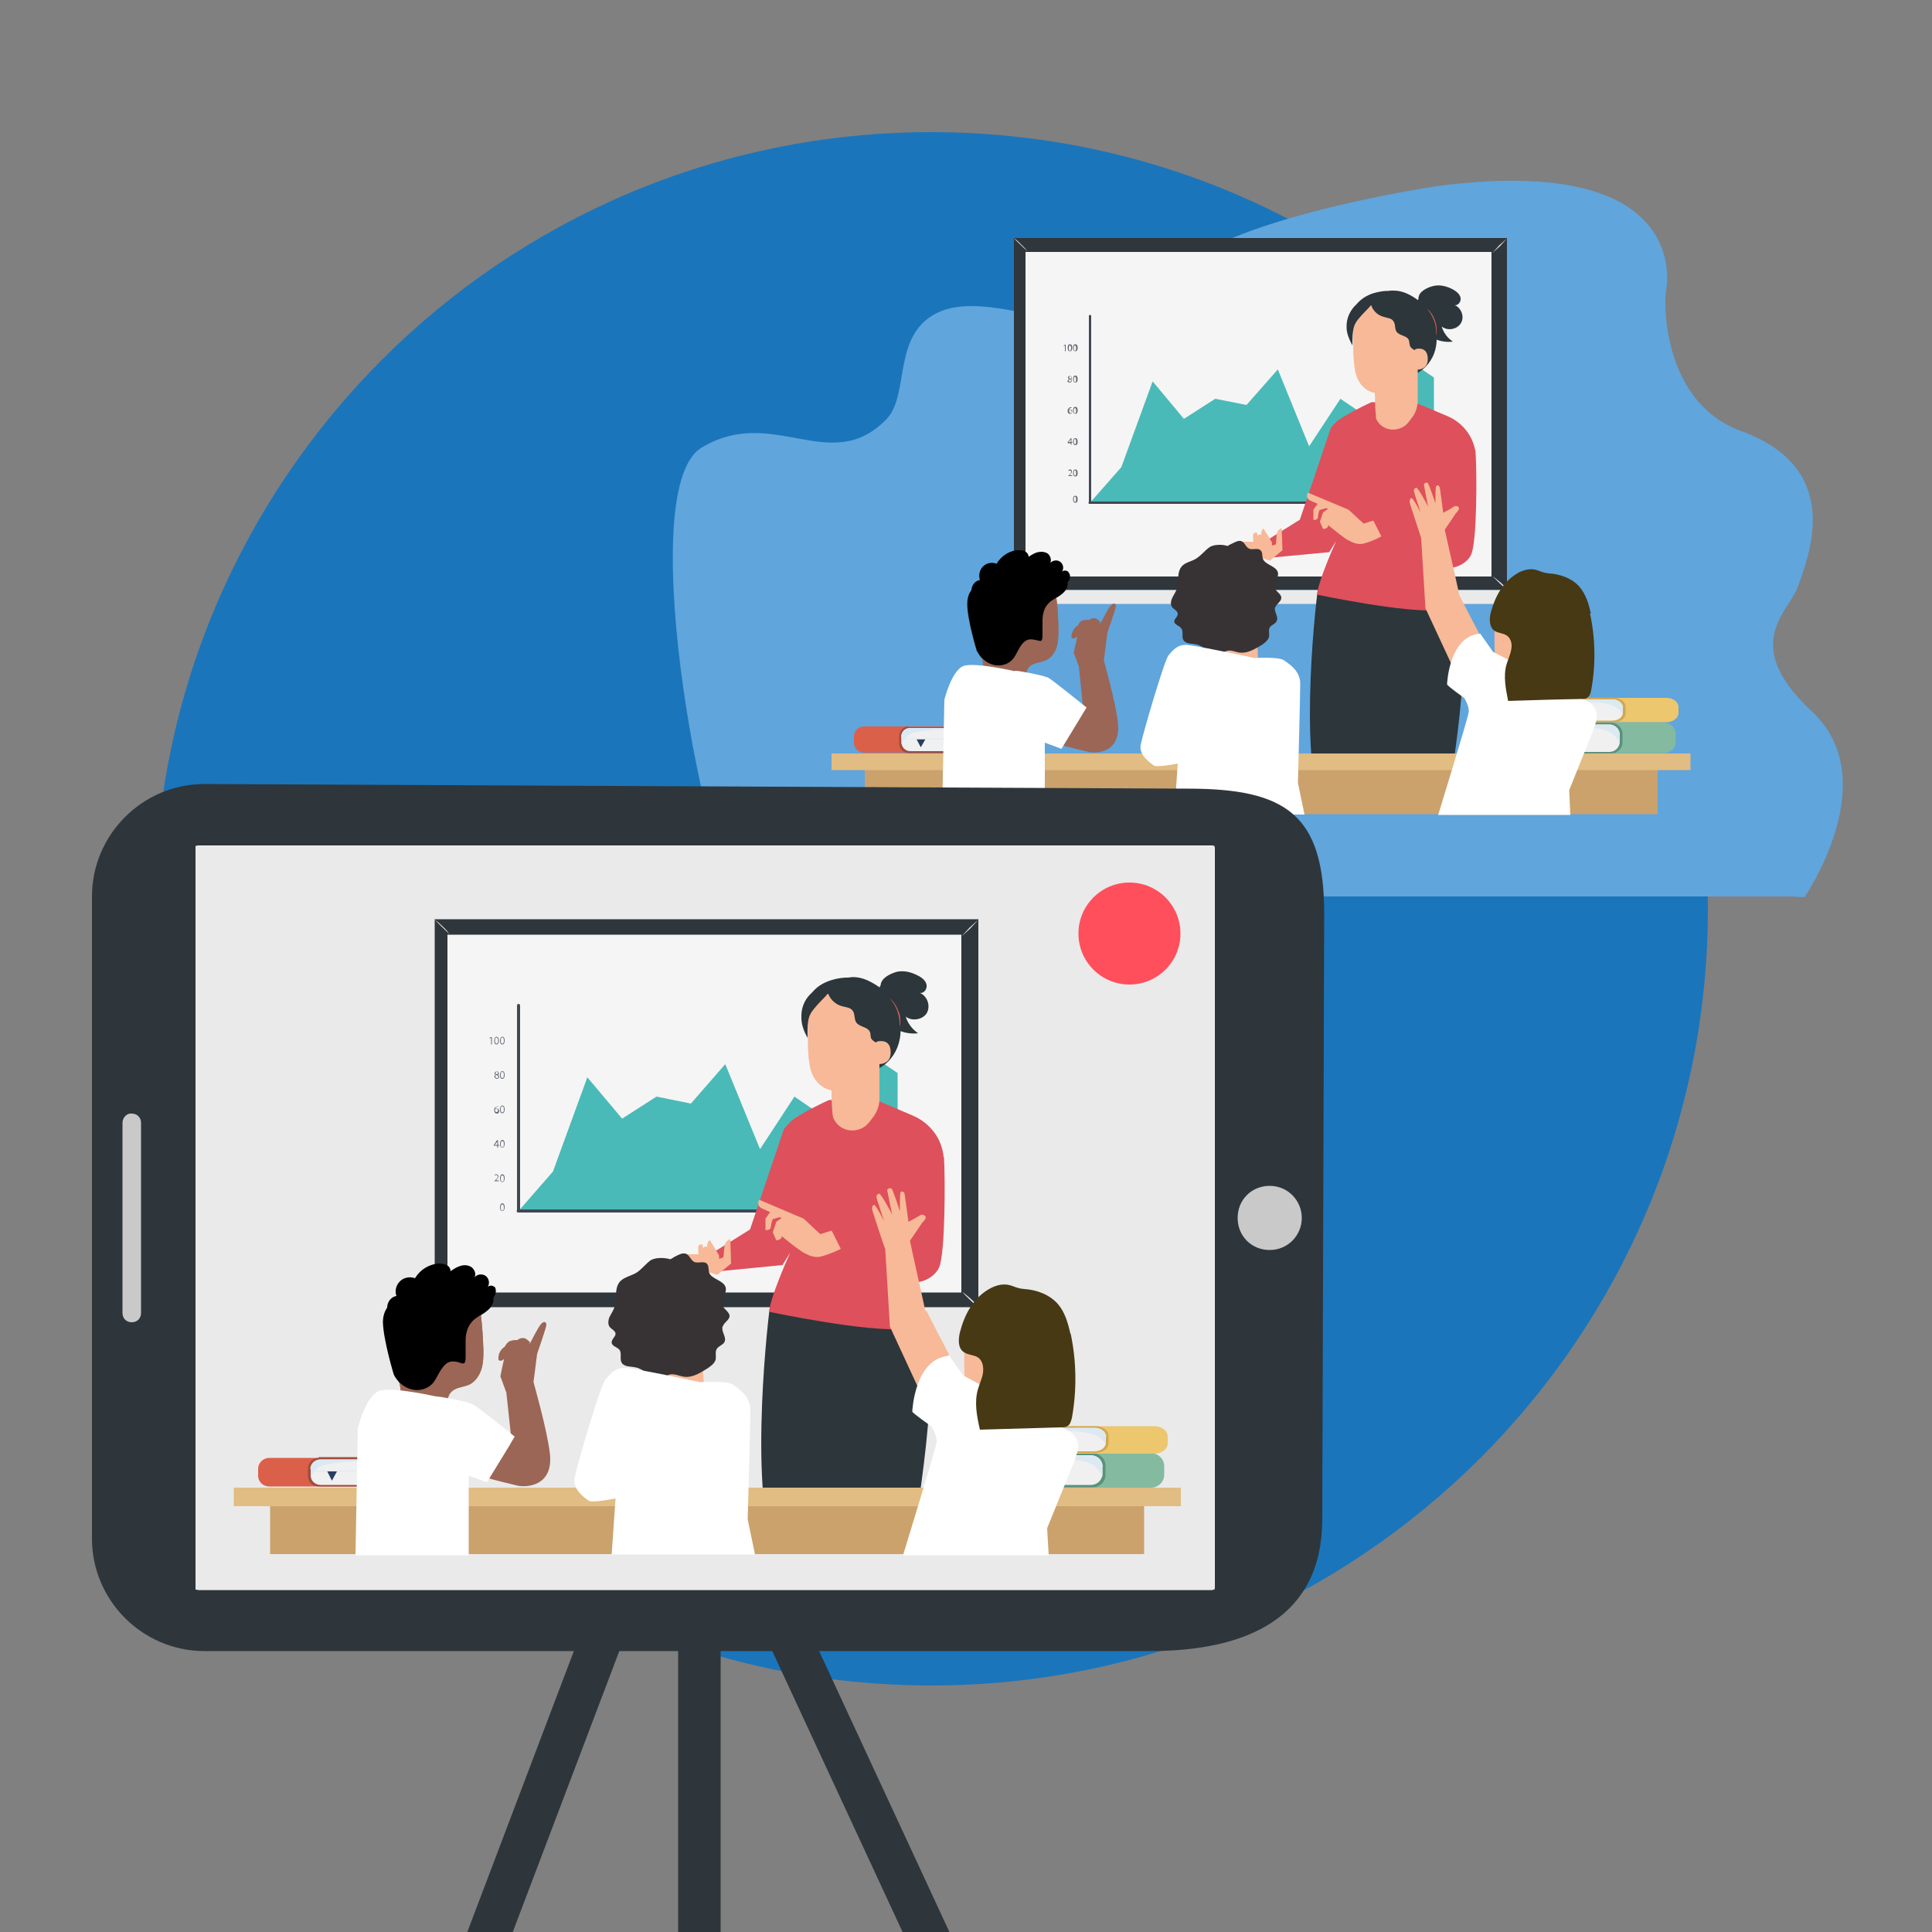 <?xml version="1.0" encoding="UTF-8"?>
<svg xmlns="http://www.w3.org/2000/svg" xmlns:xlink="http://www.w3.org/1999/xlink" version="1.1" viewBox="0 0 500 500">
  <rect x="0" y="0" width="500" height="500" fill="#808080" stroke="none"/>
  <defs>
    <style>
      .cls-1 {
        fill: #a24b3b;
      }

      .cls-1, .cls-2, .cls-3, .cls-4, .cls-5, .cls-6, .cls-7, .cls-8, .cls-9, .cls-10, .cls-11, .cls-12, .cls-13, .cls-14, .cls-15, .cls-16, .cls-17, .cls-18, .cls-19, .cls-20, .cls-21, .cls-22, .cls-23, .cls-24, .cls-25, .cls-26, .cls-27, .cls-28, .cls-29, .cls-30, .cls-31, .cls-32, .cls-33, .cls-34, .cls-35 {
        stroke-width: 0px;
      }

      .cls-2 {
        fill: #84ba9f;
      }

      .cls-3 {
        fill: #2e363b;
      }

      .cls-3, .cls-4, .cls-29 {
        fill-rule: evenodd;
      }

      .cls-4 {
        fill: #c9c9c9;
      }

      .cls-36 {
        clip-path: url(#clippath);
      }

      .cls-5, .cls-37 {
        fill: none;
      }

      .cls-6 {
        fill: #eaeaea;
      }

      .cls-7 {
        fill: #9b6655;
      }

      .cls-8 {
        fill: #f7b997;
      }

      .cls-9 {
        fill: #2f363c;
      }

      .cls-10 {
        fill: #db6049;
      }

      .cls-11 {
        fill: #ecc76d;
      }

      .cls-12 {
        fill: #293d5f;
      }

      .cls-13 {
        fill: #dce9f2;
        mix-blend-mode: multiply;
      }

      .cls-14 {
        fill: #4abab8;
      }

      .cls-15 {
        fill: #e1bc83;
      }

      .cls-16 {
        fill: #000;
      }

      .cls-17 {
        fill: #cba26c;
      }

      .cls-18 {
        fill: #ff4f5c;
      }

      .cls-19 {
        fill: #60a5dc;
      }

      .cls-20 {
        fill: #1b75bb;
      }

      .cls-21 {
        fill: #eaeaea;
      }

      .cls-22 {
        fill: #f0f0f0;
      }

      .cls-23 {
        fill: #f26656;
      }

      .cls-24 {
        fill: #de505b;
      }

      .cls-25 {
        fill: #373335;
      }

      .cls-26 {
        fill: #463914;
      }

      .cls-27 {
        fill: #2c363b;
      }

      .cls-28 {
        fill: #d1a852;
      }

      .cls-29, .cls-32 {
        fill: #fff;
      }

      .cls-38 {
        isolation: isolate;
      }

      .cls-37 {
        stroke: #2e363b;
        stroke-miterlimit: 10;
        stroke-width: 11px;
      }

      .cls-30 {
        fill: #5c917a;
      }

      .cls-31 {
        fill: #fafafa;
      }

      .cls-33 {
        fill: #424754;
      }

      .cls-34 {
        fill: #646973;
      }

      .cls-35 {
        fill: #f5f5f5;
      }
    </style>
    <clipPath id="clippath">
      <rect class="cls-5" x="16.9" y="34.2" width="461.6" height="462.3"/>
    </clipPath>
  </defs>
  <g class="cls-38">
    <g id="OBJECTS">
      <g class="cls-36">
        <path class="cls-20" d="M241,436.2c111,0,201-90,201-201S352,34.2,241,34.2,40,124.2,40,235.2s90,201,201,201"/>
      </g>
      <path class="cls-19" d="M371.7,48.2s-78.1,11.5-70.8,32.2c7.3,20.7-38.9-7.3-57.3.1-13.1,5.3-7.9,21.5-14.2,28-14.5,14.9-29.4-3.9-47.9,7.4-18.5,11.3,2.7,116.1,10.2,116.1h271.9c0,0,3.4.2,3.4.2,0,0,20.9-30.3,2-48-19-17.7-5.9-25.8-3.6-32.6,2.6-7.8,12.1-30.3-14.9-40.1-19.6-7.1-20.1-32-19.3-36.5,0,0,7.6-35.7-59.5-26.8h0Z"/>
      <g>
        <g>
          <g>
            <rect class="cls-9" x="262.4" y="61.6" width="127.6" height="91.1"/>
            <rect class="cls-35" x="265.4" y="65.2" width="120.6" height="84"/>
            <rect class="cls-21" x="258.2" y="152.7" width="138.8" height="3.6"/>
            <g>
              <path class="cls-21" d="M262.4,61.7c1.2,1.1,2.4,2.2,3.5,3.4"/>
              <path class="cls-21" d="M265.9,65s-.8-.7-1.8-1.7c-1-.9-1.7-1.7-1.7-1.7,0,0,.9.6,1.8,1.6,1,.9,1.7,1.8,1.6,1.8Z"/>
            </g>
            <g>
              <path class="cls-21" d="M386.2,65.5c1.3-1.2,2.6-2.5,3.9-3.7"/>
              <path class="cls-21" d="M390,61.7s-.8.9-1.8,2c-1.1,1-2,1.8-2,1.8,0,0,.8-.9,1.8-2,1.1-1,2-1.8,2-1.8Z"/>
            </g>
            <g>
              <path class="cls-21" d="M386.4,149.2c1.3,1.2,3.9,3.5,3.6,3.5"/>
              <path class="cls-21" d="M390,152.7c0,0-.8-.8-1.8-1.7-1-1-1.9-1.8-1.8-1.8,0,0,.9.7,2,1.6.5.5,1,.9,1.3,1.3.2.2.3.3.3.4,0,0,0,.1,0,.1,0,0,0,0,0,0Z"/>
            </g>
            <rect class="cls-31" x="312.1" y="151.3" width="13.2" height="1.4"/>
          </g>
          <g>
            <path class="cls-34" d="M276.4,123.3h0c0-.1.2-.3.2-.3.4-.4.6-.6.6-.9,0-.2,0-.3-.3-.3s-.3,0-.4.1v-.2c0,0,.2-.2.4-.2.4,0,.5.2.5.5s-.2.6-.6.9h-.1c0,.1.8.1.8.1v.2h-1.1ZM278.9,122.4c0,.6-.2.9-.6.9s-.6-.3-.6-.9c0-.6.2-.9.6-.9s.6.3.6.9ZM277.9,122.4c0,.4.1.7.3.7s.3-.3.3-.7-.1-.7-.3-.7-.3.2-.3.7Z"/>
            <path class="cls-34" d="M277.1,115.2v-.5h-.8v-.2l.8-1.1h.2v1h.2v.2h-.2v.5h-.2ZM277.1,114.5v-.6c0,0,0-.2,0-.3h0c0,0,0,.2-.1.2l-.4.6h0s.6,0,.6,0ZM278.9,114.3c0,.6-.2.9-.6.9s-.6-.3-.6-.9c0-.6.2-.9.6-.9s.6.3.6.9ZM277.9,114.3c0,.4.1.7.3.7s.3-.3.3-.7-.1-.7-.3-.7-.3.2-.3.7Z"/>
            <path class="cls-34" d="M277.4,105.6s-.1,0-.2,0c-.4,0-.5.3-.6.6h0c0-.1.2-.2.4-.2.3,0,.5.2.5.5s-.2.6-.6.6-.6-.3-.6-.7.1-.6.3-.8c.1-.1.3-.2.5-.2,0,0,.1,0,.2,0v.2ZM277.3,106.5c0-.2-.1-.4-.3-.4s-.3,0-.3.2c0,0,0,0,0,.1,0,.3.1.5.4.5s.3-.2.3-.4ZM278.9,106.2c0,.6-.2.9-.6.9s-.6-.3-.6-.9c0-.6.2-.9.6-.9s.6.3.6.9ZM277.9,106.3c0,.4.1.7.3.7s.3-.3.3-.7-.1-.7-.3-.7-.3.2-.3.7Z"/>
            <path class="cls-34" d="M276.4,98.6c0-.2.1-.4.3-.5h0c-.2,0-.3-.2-.3-.4,0-.3.2-.4.5-.4s.5.2.5.4,0,.3-.3.4h0c.2,0,.3.2.3.4,0,.3-.3.5-.6.5s-.6-.2-.6-.5ZM277.3,98.6c0-.2-.1-.3-.4-.4-.2,0-.3.2-.3.3,0,.2.1.3.3.3s.3-.1.3-.3ZM276.7,97.7c0,.2.1.3.3.3.1,0,.3-.2.3-.3s0-.3-.3-.3-.3.1-.3.3ZM278.9,98.1c0,.6-.2.9-.6.9s-.6-.3-.6-.9c0-.6.2-.9.6-.9s.6.3.6.9ZM277.9,98.2c0,.4.1.7.3.7s.3-.3.3-.7-.1-.7-.3-.7-.3.2-.3.7Z"/>
            <path class="cls-34" d="M275.6,89.4h0l-.3.2v-.2s.3-.2.3-.2h.2v1.7h-.2v-1.5ZM277.5,90c0,.6-.2.9-.6.9s-.6-.3-.6-.9c0-.6.2-.9.6-.9s.6.3.6.9ZM276.6,90.1c0,.4.1.7.3.7s.3-.3.3-.7-.1-.7-.3-.7-.3.2-.3.7ZM278.9,90c0,.6-.2.9-.6.9s-.6-.3-.6-.9c0-.6.2-.9.6-.9s.6.3.6.9ZM277.9,90.1c0,.4.1.7.3.7s.3-.3.3-.7-.1-.7-.3-.7-.3.2-.3.7Z"/>
            <path class="cls-34" d="M278.9,129.2c0,.6-.2.9-.6.9s-.6-.3-.6-.9c0-.6.2-.9.6-.9s.6.3.6.9ZM277.9,129.2c0,.4.1.7.3.7s.3-.3.3-.7-.1-.7-.3-.7-.3.2-.3.7Z"/>
            <polygon class="cls-14" points="282.1 130.1 290.2 120.9 298.3 98.7 306.4 108.4 314.5 103.2 322.6 104.8 330.7 95.6 338.8 115.5 346.9 103.2 355 108.7 363 92.2 371.1 97.7 371.1 130.1 282.1 130.1"/>
            <path class="cls-33" d="M282.1,130.4c-.2,0-.3-.1-.3-.3v-48.3c0-.2.1-.3.3-.3s.3.1.3.3v48.3c0,.2-.1.3-.3.3Z"/>
            <path class="cls-33" d="M371.1,130.4h-89.1c-.2,0-.3-.1-.3-.3s.1-.3.3-.3h89.1c.2,0,.3.1.3.3s-.1.3-.3.3Z"/>
          </g>
        </g>
        <g>
          <path class="cls-27" d="M341.1,152.3c-.2.5-5.2,41.7,1,58h32.6c.4-11.1,9.1-49-.7-58.5l-32.8.6Z"/>
          <path class="cls-24" d="M381.9,117.6c0-.5,0-.9-.2-1.4-.8-3.8-3.5-7-7.1-8.5l-9.2-3.9-10.5.3s-7.8,3.6-9.4,5.4c-.1.1-1.2,1.2-1.2,1.6l-7.9,23.4-10.1,6.3,2.8,3.5,14.9-1.4,1.8-2.9c-1,2.2-4.9,11.2-4.9,13.9,0,0,23,4.9,32.1,4,4-.4,5-.8,5-.8l-2.7-10.1c2.2-.2,4.5-1.5,5.4-3.4,1.6-3.3,1.5-21.6,1.2-26.1Z"/>
          <path class="cls-8" d="M328.9,144.9l3-2.5-.2-5.7s-1.2.3-1.3,1.6c-.1,1.3-.2,2.6-.2,2.6l-1,.3v-.7c.1,0-2.2-3.7-2.2-3.7,0,0-.9.7-.5,1.7-.4-.5-1.1,0-1,.4l-.2-1s-1.1-.4-1,.9c0,1.1.1,1.4.1,1.4h-3.7s1.1,2,1.7,2.6c.6.6,6.3,2.3,6.3,2.3"/>
          <path class="cls-8" d="M355.5,134.7l-2.6.8-3.9-3.6-10.5-4.4s-.9,1.4.7,2.1c1,.4,1.8.8,1.8.8l-1.1,1.5v2.6c-.1,0,1.1.3,1.2-.7,0-1,.4-1.8.4-1.8l1.7-.5.5.2-1.3.9-.8,2.4.8,1.9s1.4,0,1.3-1c0,0,3.1,2.5,3.7,2.9,0,0,3,2.5,5.4,1.9,2.5-.6,4.7-1.9,4.7-1.9l-2.1-4.1Z"/>
          <g>
            <path class="cls-27" d="M359.5,75.3c2.5-.4,4.7.5,6.8,1.9,2.1,1.4,3.7,3.5,4.6,5.8,1,2.4,1.2,5.2.5,7.7-.7,2.5-2.5,4.8-4.9,6-3.2,1.6-7.4,1.1-10.3-1.1-2.9-2.2-4.6-5.7-4.7-9.3,0-2.5.5-5,1.9-7,1.4-2,3.6-3.6,6.1-3.9"/>
            <g>
              <path class="cls-27" d="M366.6,83.6c-.4-.9-.2-2-.4-3-.3-2.2-2.1-3.9-4.2-4.8-1.9-.8-4.3-.6-6.6.1-1.6.5-3.1,1.4-4.2,2.7-1.4,1.7-1.9,4.1-1.3,6.2l11.4-1.6c1.1.9,2.2,1.8,3.5,2.2.4.1.8.2,1.2.2.4,0,.8-.3.9-.7.1-.4-.2-.8-.3-1.3Z"/>
              <path class="cls-8" d="M355.2,79l10,2.1c1,0,1.7.8,1.7,1.8v21.2c-.1,1.4-.6,2.9-1.5,4l-.9,1.2c-2.2,2.7-6.5,2.5-8.2-.6-.1-.2-.2-.4-.2-.6,0-.2,0-.3,0-.5l-.2-2.1c0-1.9-.1-3.8-.1-3.8,0,0-4.1-.5-5.1-5.7-.5-2.6-.6-6.8-.5-10.3,0-3.1,2-7,5.2-6.8Z"/>
              <path class="cls-27" d="M368.4,82.1c-1-3-5.5-7-8.7-6.8l-5,3.1c.3,1.7,1.7,3.2,3.4,3.6.9.3,2,.3,2.5,1.1.6.8.3,1.9.8,2.7.7,1.1,2.7,1,3.2,2.2.2.5.1,1.2.4,1.7.3.7,2.1,1.5,2.9,1.3.7-.2.7-1.5.9-2.1.4-1.1.2-1.7,0-2.3-.4-1.5,0-3-.5-4.5Z"/>
              <path class="cls-8" d="M365.7,91.7c0-.4.4-1.3.8-1.4,1-.2,2.9-.2,3,2.4.2,3.5-3.5,3-3.5,2.9,0,0-.3-2.5-.3-3.9Z"/>
            </g>
            <path class="cls-27" d="M367.1,77.2h0c0-1.7,2.2-2.8,3.9-3.2,1.7-.4,3.5.1,5,.9.9.5,1.8,1.2,2,2.2.2,1-.8,2.2-1.7,1.8,1.8.6,2.8,3,1.8,4.7-1,1.7-3.5,2.1-5,.9.5,1.6,1.5,3,2.9,3.9-2.9.4-5.9-.8-7.7-3-1.8-2.2-2.2-5.4-1.2-8.1Z"/>
            <path class="cls-23" d="M371.7,86.8s.1-.4.1-1.1c0-.7,0-1.6-.4-2.6-.3-1-.8-1.8-1.2-2.3-.4-.5-.7-.8-.8-.8,0,0,1.1,1.2,1.8,3.1.7,1.9.4,3.5.5,3.5Z"/>
            <path class="cls-27" d="M355.7,77.4c-.3,1.4-2.6,3.3-3.5,4.4-1.9,2.1-2.2,2.9-2.2,7.6-.9-1.7-1.6-3.3-1.5-5.1,0-1.9.8-3.7,2.1-5.1,1.3-1.3,3.3-2.1,5.2-1.8"/>
          </g>
        </g>
        <g>
          <g>
            <rect class="cls-17" x="223.8" y="199.1" width="205.2" height="11.6"/>
            <g>
              <path class="cls-2" d="M398.3,187.3h-1.3c.2-.2.5-.3.8-.3h32.8c1.7,0,3.1,1.4,3.1,3v1.9c0,1.7-1.4,3-3.1,3h-32.4s.2-7.8.2-7.8Z"/>
              <path class="cls-30" d="M416.9,187c1.6,0,3,1.3,3,2.9v2.2c0,1.6-1.3,2.9-3,2.9h-20.4v-.5h0l5.2-.5,1-4s-2-2.2-2.2-2.3c-.1,0-4.1-.2-4.1-.2h0v-.5h20.4Z"/>
              <path class="cls-22" d="M397.8,191c0-2.4-1.2-3.5-1.2-3.5h19.9c1.5,0,2.7,1.2,2.7,2.7v1.7c0,1.5-1.2,2.7-2.7,2.7h-19.9s1.2-.6,1.2-3.5Z"/>
              <path class="cls-13" d="M419.2,190.2v1.7c0,.2,0,.4,0,.6-.7-1.6-2-3.2-4.4-3.7-5.7-1.2-18.2-1.3-18.2-1.3h19.9c1.5,0,2.7,1.2,2.7,2.7Z"/>
              <path class="cls-11" d="M399,180.8h-1.3c.2-.1.5-.2.8-.2h32.8c1.7,0,3.1,1.1,3.1,2.4v1.5c0,1.3-1.4,2.4-3.1,2.4h-32.5s.2-6.2.2-6.2Z"/>
              <path class="cls-28" d="M417.7,180.6c1.6,0,3,1,3,2.3v1.7c0,1.3-1.3,2.3-3,2.3h-20.4v-.4h0l5.2-.4,1-3.2s-2-1.8-2.2-1.8c-.1,0-4.1-.2-4.1-.2h0v-.4h20.4Z"/>
              <path class="cls-22" d="M398.6,183.8c0-1.9-1.2-2.8-1.2-2.8h19.9c1.5,0,2.7,1,2.7,2.1v1.3c0,1.2-1.2,2.1-2.7,2.1h-19.9s1.2-.4,1.2-2.8Z"/>
              <path class="cls-13" d="M420,183.2v1.3c0,.2,0,.3,0,.5-.7-1.3-2-2.5-4.4-2.9-5.7-.9-18.2-1.1-18.2-1.1h19.9c1.5,0,2.7,1,2.7,2.1Z"/>
            </g>
            <rect class="cls-15" x="215.2" y="195" width="222.3" height="4.3"/>
            <g>
              <g>
                <path class="cls-10" d="M251,188.2h1.1c-.2-.1-.4-.2-.7-.2h-27.8c-1.5,0-2.6,1.2-2.6,2.6v1.6c0,1.4,1.2,2.6,2.6,2.6h27.5s-.1-6.6-.1-6.6Z"/>
                <path class="cls-1" d="M235.2,188c-1.4,0-2.5,1.1-2.5,2.5v1.9c0,1.4,1.1,2.5,2.5,2.5h17.3v-.4h0l-4.4-.4-.9-3.4s1.7-1.9,1.8-1.9c.1,0,3.5-.2,3.5-.2h0v-.4h-17.3Z"/>
                <path class="cls-22" d="M251.4,191.4c0-2,1.1-3,1.1-3h-16.9c-1.3,0-2.3,1-2.3,2.3v1.4c0,1.3,1,2.3,2.3,2.3h16.9s-1.1-.5-1.1-3Z"/>
                <path class="cls-13" d="M233.3,190.7v1.4c0,.2,0,.4,0,.5.6-1.4,1.7-2.7,3.7-3.1,4.9-1,15.4-1.1,15.4-1.1h-16.9c-1.3,0-2.3,1-2.3,2.3Z"/>
              </g>
              <g>
                <polygon class="cls-12" points="239.5 191.3 238.3 193.4 237.2 191.3 239.5 191.3"/>
                <path class="cls-13" d="M233.3,191.3h18.2v-.2s-18.2,0-18.2,0v.2Z"/>
              </g>
            </g>
          </g>
          <g>
            <path class="cls-8" d="M377.6,153.7c0-.2-3.4-15.4-3.7-16.6l2.9-4.3s1.1-1,.7-1.5c-.3-.4-.9-.5-1.5,0-.4.3-2.5,1.4-2.5,1.4,0,0-.8-6.2-.9-6.6-.2-.4-.6-.7-.9-.3-.3.3-.2,4.5-.2,4.5,0,0-1.7-5.1-2-5.3-.5-.3-1,.2-1,.4s1.1,5.7,1.1,5.7c0,0-2.6-5-3.1-4.9-.4.2-.6.4-.6.8,0,.4,1.8,5.7,1.8,5.7,0,0-2-3.9-2.4-3.8-.4.1-.5.6-.5,1,0,.4,2.6,8,3,9.4h0l1.1,18.1,7.3,15.7,6.6-9.2s-5.3-10-5.3-10.3Z"/>
            <path class="cls-8" d="M387,158.3s-.9,12.9.8,14.8c1.7,2,5.2,1.5,5.2,1.5l2.3-10.9-8.3-5.4Z"/>
            <path class="cls-32" d="M383.1,164l3.3,4.7,7.5,3.9,17.1,9c1.8,1,2.7,3.1,2.1,5l-.6,2-6.4,15.9.3,6.4h-34.2c0,0,7.7-25,7.9-26.6s-1.2-3.7-1.2-3.7c0,0-4.4-3.1-4.4-3.5s.6-12.5,8.5-13.1Z"/>
            <path class="cls-26" d="M411.7,158.8c-.5-2.5-1.3-5-2.9-6.9-1.9-2.2-4.9-3.3-7.9-3.5-2.5-.2-3-1.4-5.6-1-1,.2-1.9.5-2.8,1.1-3.6,2.2-5.6,5.9-6.7,10.1-.4,1.6-.4,3.6.9,4.6,1,.7,2.3.6,3.3,1.3,1.1.8,1.4,2.3,1.1,3.6-.2,1.3-.8,2.5-1.2,3.8-.9,3.1-.2,6.4.4,9.5,6.3-.2,12.5-.4,18.8-.5.7,0,1.5,0,2-.6.4-.4.6-1.1.7-1.7,1.2-6.5,1.1-13.3-.3-19.8Z"/>
          </g>
          <g>
            <g>
              <path class="cls-8" d="M325.2,164.9c.2,2.4.4,4.9.5,7.3-1.8.3-3.7.5-5.5.1-1.8-.4-3.5-1.6-4.2-3.4-.1-.3-.2-.7-.1-1.1,0-.3.4-.7.7-.7"/>
              <path class="cls-25" d="M330.1,157.1c.3-.9,1.5-1.4,1.5-2.4,0-1-1.3-1.5-1.6-2.4-.6-1.4,1.1-2.8.7-4.2-.5-1.7-3.4-1.9-3.9-3.6-.2-.7,0-1.6-.6-2.1-.7-.7-2,0-2.9-.4-.9-.4-1.1-1.5-1.9-1.9-.9-.4-1.9.3-2.8.7-.3.1-.6.3-.9.5-1.5-.5-3.8-.4-4.8.4-1.2.9-2.1,2.1-3.4,2.9-1.1.7-2.6.9-3.5,1.8-1.6,1.6-.8,4.3-1.6,6.4-.3.7-.8,1.4-1.1,2.1-.3.7-.4,1.6,0,2.2.5.6,1.5,1,1.5,1.8,0,.8-1,1.3-.9,2,.1.8,1.3,1,1.8,1.7.7.9,0,2.2.6,3.1.6,1,2.2.8,3.4,1.1,2.1.5,3.6,2.8,5.7,2.4.8-.1,1.5-.6,2.3-.8,1.1-.2,2.1.4,3.2.5,2,.2,3.8-.9,5.5-1.9.8-.5,1.7-1.2,2-2.1.2-.8-.2-1.8.2-2.5.4-.7,1.5-.9,1.8-1.7.6-1.1-.8-2.4-.4-3.6Z"/>
            </g>
            <path class="cls-32" d="M304.9,197.6s-5.5,1.1-6.3.5c-.8-.6-3.9-2.6-3.4-5.3.5-2.7,6.1-21.8,7.2-23.2,1.2-1.4,2.3-2.8,4.7-2.7,2.3.1,17.6,3.4,17.6,3.4,0,0,6.3-.4,7.6.6,1.3.9,4.2,2.7,4.2,6s-.6,25.7-.6,25.7l1.7,8.2h-33.7l.9-13.2"/>
          </g>
          <g>
            <g>
              <path class="cls-7" d="M254.5,172.4c-.1-2.6-2.4-7.3-3.3-11.9-.5-2.4-.8-4.5.8-6.3,1.3-1.6,3.1-2.7,4.9-3.7,2.8-1.6,5.8-3.2,9.1-3.4,2.1-.1,4.4.5,5.7,2.1,1.1,1.3,1.4,3.2,1.6,4.9.4,2.9.6,5.8.6,8.7,0,1.5,0,3-.4,4.5-.4,1.4-1.3,2.8-2.7,3.5-1.2.6-2.5.6-3.7,1.2-1.2.6-2,2.2-1.1,3.2l-7.6,2.1-3.9-4.8Z"/>
              <path class="cls-27" d="M252.9,168.6c.8,1.6,2.2,3,4,3.5,1.7.5,3.8.1,5-1.2.8-.8,1.2-1.8,1.7-2.7.5-.9,1.1-1.9,2.1-2.4,1-.5,2.3-.3,2.9.6.2.3.3.7.6.8.4.2.9-.1,1-.5.2-.4.1-.8,0-1.3-.3-1.6-.6-3.2-.5-4.8,0-1.6.5-3.3,1.6-4.4.8-.9,2-1.4,3-2.1,1-.7,2-1.7,2-2.9,0-1.1-.6-2.1-1.4-2.9-1.8-1.6-8.8-2.9-11-2,0,0-9.4,4.1-9.8,4.4-.5.3-3.9,1.5-3.8,5.7,0,4.1,2.5,12.2,2.5,12.2Z"/>
              <path class="cls-7" d="M254.5,172.4c-.1-2.6-2.4-7.3-3.3-11.9-.5-2.4-.8-4.5.8-6.3,1.3-1.6,3.1-2.7,4.9-3.7,2.8-1.6,5.8-3.2,9.1-3.4,2.1-.1,4.4.5,5.7,2.1,1.1,1.3,1.4,3.2,1.6,4.9.4,2.9.6,5.8.6,8.7,0,1.5,0,3-.4,4.5-.4,1.4-1.3,2.8-2.7,3.5-1.2.6-2.5.6-3.7,1.2-1.2.6-2,2.2-1.1,3.2l-7.6,2.1-3.9-4.8Z"/>
              <path class="cls-16" d="M276.5,148c-.4-.4-1.3-.5-1.7,0,.6-.8.4-2-.4-2.6-.8-.6-2-.4-2.6.3.4-.8,0-1.9-.6-2.4-.7-.5-1.7-.6-2.6-.4-.9.2-1.6.7-2.4,1.2,0-.6-.4-1.1-.9-1.4-.5-.3-1.1-.3-1.7-.3-2.3,0-4.5,1.5-5.7,3.5-1.2-.5-2.6-.2-3.5.7-.9.9-1.2,2.3-.8,3.5-1.3.2-2.2,1.5-2.2,2.7-.6.8-1,1.9-1,3.5,0,4.1,2.5,12.2,2.5,12.2.8,1.6,2.2,3,4,3.5,1.7.5,3.8.1,5-1.2.8-.8,1.2-1.8,1.7-2.7.5-.9,1.1-1.9,2.1-2.4,1-.5,2.1-.1,3.1.1.9.3.9-.3,1-1v-4.2c0-1.6.4-3.3,1.5-4.4.8-.9,2-1.4,3-2.1,1-.7,2-1.7,2-2.9,0-.2,0-.4,0-.5.2-.2.4-.5.5-.8.2-.6.2-1.3-.3-1.8Z"/>
            </g>
            <g>
              <path class="cls-7" d="M285.6,170.3l-6.4,2.1,1.2,11.8-.5.9-4.8,7.8c0,.1,4.8,1.3,6.7,1.7,2.3.5,8.4,0,7.5-7.7-.6-5.4-3.8-16.6-3.8-16.6Z"/>
              <g>
                <path class="cls-7" d="M279.1,161.8c-1,.5-1.7,1.6-1.8,2.7,0,.2,0,.3,0,.5.2.2.5.3.8.2.3-.1.4-.4.6-.6"/>
                <path class="cls-7" d="M282.5,161.9s-3.2,1.3-3.5,2.3c-.4,1-1.1,4.8-1.1,4.8l1.4,3.7,6.3-1.3s1-7.5,1-7.7c0,0,2.2-6.3,2.2-6.8,0-.8-.6-1-1.4-.1-.8.9-2.5,4.4-2.5,4.4l-2.4.8Z"/>
                <path class="cls-7" d="M281.9,160.4c-.6,0-1.3,0-1.9.2-.5.3-.9.8-1.1,1.4-.2.6-.3,1.2-.4,1.8,0,.5,0,1,.3,1.3.2.1.4.2.6,0,.2,0,.4-.3.4-.5"/>
                <path class="cls-7" d="M284.8,161c-.4-.4-.8-.8-1.4-1-.6-.1-1.2.1-1.7.6-.5.4-.8,1-1,1.5-.2.5-.4.9-.6,1.4-.1.3-.2.5-.2.8,0,.3,0,.6.2.8.3.3.8.4,1.2.2.4-.2.6-.6.8-1"/>
              </g>
            </g>
            <path class="cls-32" d="M262.7,173.6c.4-.1,6.8,1,8.6,1.8,1,.5,9.9,7.7,9.9,7.7l-6.5,10.7-4.3-1.6v18.7s-26.6,0-26.6,0l.6-29.8s1.9-7.8,5.1-8.8c3.2-.9,13.1,1.4,13.1,1.4Z"/>
          </g>
        </g>
      </g>
      <g>
        <g>
          <g>
            <g>
              <path class="cls-3" d="M23.8,231.9v166.3c0,16,13.1,29.1,29.1,29.1h244.6c25.5,0,44.7-8.8,44.7-34.2l.5-156.7c0-25.5-9.8-32.3-35.2-32.3l-254.6-1.2c-16,0-29.1,13.1-29.1,29.1Z"/>
              <path class="cls-29" d="M50.6,219.5v191.3c0,.3.3.7.7.7h262.4c.3,0,.7-.3.7-.7v-191.3c0-.3-.3-.7-.7-.7H51.3c-.3,0-.7.4-.7.7Z"/>
              <path class="cls-4" d="M31.7,290.6v49.2c0,1.4,1,2.4,2.4,2.4h0c1.4,0,2.4-1,2.4-2.4v-49.2c0-1.4-1-2.4-2.4-2.4h0c-1.2-.2-2.4,1-2.4,2.4Z"/>
              <path class="cls-4" d="M336.9,315.2c0-4.5-3.6-8.3-8.3-8.3s-8.3,3.6-8.3,8.3,3.6,8.3,8.3,8.3,8.3-3.8,8.3-8.3Z"/>
            </g>
            <rect class="cls-6" x="50.6" y="218.9" width="263.7" height="192.5"/>
          </g>
          <line class="cls-37" x1="156.4" y1="422" x2="125.8" y2="502.7"/>
          <line class="cls-37" x1="203.7" y1="422.5" x2="240.9" y2="502.7"/>
          <line class="cls-37" x1="181" y1="422" x2="181" y2="509.2"/>
        </g>
        <circle class="cls-18" cx="292.3" cy="241.6" r="13.2"/>
      </g>
      <g>
        <g>
          <g>
            <rect class="cls-9" x="112.5" y="237.9" width="140.7" height="100.5"/>
            <rect class="cls-35" x="115.8" y="241.9" width="133" height="92.6"/>
            <rect class="cls-21" x="107.9" y="338.3" width="153" height="4"/>
            <g>
              <path class="cls-21" d="M112.5,238c1.3,1.2,2.6,2.4,3.8,3.7"/>
              <path class="cls-21" d="M116.3,241.7c0,0-.9-.8-1.9-1.8-1-1-1.9-1.9-1.9-1.9,0,0,1,.7,2,1.7,1.1,1,1.8,2,1.8,2Z"/>
            </g>
            <g>
              <path class="cls-21" d="M248.9,242.2c1.4-1.4,2.8-2.8,4.3-4.1"/>
              <path class="cls-21" d="M253.1,238.1s-.9,1-2,2.2c-1.2,1.1-2.2,2-2.2,2,0,0,.9-1,2-2.2,1.2-1.1,2.2-2,2.2-2Z"/>
            </g>
            <g>
              <path class="cls-21" d="M249.1,334.5c1.5,1.3,4.3,3.9,4,3.9"/>
              <path class="cls-21" d="M253.1,338.3c0,0-.9-.9-2-1.9-1.1-1.1-2-1.9-2-2,0,0,1,.7,2.2,1.8.6.5,1.1,1,1.4,1.4.2.2.3.4.4.5,0,0,0,.1,0,.2,0,0,0,0,0,0Z"/>
            </g>
            <rect class="cls-31" x="167.3" y="336.8" width="14.6" height="1.6"/>
          </g>
          <g>
            <path class="cls-34" d="M127.9,305.9v-.2l.2-.2c.5-.5.7-.7.7-1,0-.2,0-.4-.4-.4s-.3,0-.4.2v-.2c0-.1.2-.2.4-.2.4,0,.6.3.6.5s-.2.6-.6,1h-.1c0,.1.8.1.8.1v.2h-1.2ZM130.6,304.9c0,.6-.2,1-.6,1s-.6-.3-.6-1c0-.6.3-1,.6-1s.6.3.6.9ZM129.6,305c0,.5.1.8.4.8s.4-.3.4-.8-.1-.8-.4-.8-.4.3-.4.8Z"/>
            <path class="cls-34" d="M128.7,297v-.5h-.9v-.2l.8-1.2h.3v1.2h.3v.2h-.3v.5h-.2ZM128.7,296.3v-.6c0,0,0-.2,0-.3h0c0,.1-.1.2-.2.3l-.5.6h0s.6,0,.6,0ZM130.6,296c0,.6-.2,1-.6,1s-.6-.3-.6-1c0-.6.3-1,.6-1s.6.3.6.9ZM129.6,296.1c0,.5.1.8.4.8s.4-.3.4-.8-.1-.8-.4-.8-.4.3-.4.8Z"/>
            <path class="cls-34" d="M129,286.4c0,0-.1,0-.2,0-.4,0-.6.4-.6.7h0c0-.1.2-.2.4-.2.3,0,.6.2.6.6s-.2.7-.6.7-.7-.3-.7-.8.1-.7.3-.8c.2-.2.4-.2.6-.3,0,0,.1,0,.2,0v.2ZM128.9,287.4c0-.3-.2-.4-.4-.4s-.3,0-.4.2c0,0,0,0,0,.1,0,.3.1.5.4.5s.4-.2.4-.4ZM130.6,287.1c0,.6-.2,1-.6,1s-.6-.3-.6-1c0-.6.3-1,.6-1s.6.3.6.9ZM129.6,287.1c0,.5.1.8.4.8s.4-.3.4-.8-.1-.8-.4-.8-.4.3-.4.8Z"/>
            <path class="cls-34" d="M127.9,278.7c0-.2.1-.4.4-.5h0c-.2-.1-.3-.3-.3-.4,0-.3.2-.5.6-.5s.5.2.5.5,0,.3-.3.4h0c.2,0,.4.3.4.5,0,.3-.3.5-.6.5s-.6-.2-.6-.5ZM128.9,278.6c0-.2-.2-.3-.4-.4-.2,0-.3.2-.3.4,0,.2.1.4.4.4s.4-.1.4-.3ZM128.2,277.7c0,.2.1.3.4.3.2,0,.3-.2.3-.3s0-.3-.3-.3-.3.1-.3.3ZM130.6,278.2c0,.6-.2,1-.6,1s-.6-.3-.6-1c0-.6.3-1,.6-1s.6.3.6.9ZM129.6,278.2c0,.5.1.8.4.8s.4-.3.4-.8-.1-.8-.4-.8-.4.3-.4.8Z"/>
            <path class="cls-34" d="M127,268.6h0l-.3.2v-.2s.4-.2.4-.2h.2v1.9h-.2v-1.6ZM129.1,269.3c0,.6-.2,1-.6,1s-.6-.3-.6-1c0-.6.3-1,.6-1s.6.3.6.9ZM128.1,269.3c0,.5.1.8.4.8s.4-.3.4-.8-.1-.8-.4-.8-.4.3-.4.8ZM130.6,269.3c0,.6-.2,1-.6,1s-.6-.3-.6-1c0-.6.3-1,.6-1s.6.3.6.9ZM129.6,269.3c0,.5.1.8.4.8s.4-.3.4-.8-.1-.8-.4-.8-.4.3-.4.8Z"/>
            <path class="cls-34" d="M130.6,312.4c0,.6-.2,1-.6,1s-.6-.3-.6-1c0-.6.3-1,.6-1s.6.3.6.9ZM129.6,312.5c0,.5.1.8.4.8s.4-.3.4-.8-.1-.8-.4-.8-.4.3-.4.8Z"/>
            <polygon class="cls-14" points="134.2 313.4 143.1 303.2 152 278.8 161 289.5 169.9 283.8 178.8 285.6 187.7 275.4 196.7 297.4 205.6 283.8 214.5 289.9 223.4 271.7 232.3 277.7 232.3 313.4 134.2 313.4"/>
            <path class="cls-33" d="M134.2,313.8c-.2,0-.4-.2-.4-.4v-53.2c0-.2.2-.4.4-.4s.4.2.4.4v53.2c0,.2-.2.4-.4.4Z"/>
            <path class="cls-33" d="M232.3,313.8h-98.2c-.2,0-.4-.2-.4-.4s.2-.4.4-.4h98.2c.2,0,.4.2.4.4s-.2.4-.4.4Z"/>
          </g>
        </g>
        <g>
          <path class="cls-27" d="M199.3,337.9c-.2.5-5.7,46,1.1,63.9h35.9c.4-12.2,10.1-54-.8-64.5l-36.1.6Z"/>
          <path class="cls-24" d="M244.2,299.6c0-.5-.1-1-.2-1.5-.8-4.2-3.8-7.7-7.8-9.4l-10.1-4.3-11.6.3s-8.6,3.9-10.3,6c-.1.2-1.3,1.3-1.4,1.7l-8.7,25.8-11.1,6.9,3.1,3.9,16.4-1.6,2-3.2c-1.1,2.4-5.4,12.3-5.4,15.3,0,0,25.3,5.4,35.4,4.4,4.4-.4,5.5-.9,5.5-.9l-3-11.1c2.5-.2,5-1.7,6-3.8,1.7-3.6,1.6-23.9,1.3-28.7Z"/>
          <path class="cls-8" d="M185.8,329.8l3.4-2.8-.2-6.3s-1.3.3-1.5,1.8c-.1,1.5-.3,2.9-.3,2.9l-1.1.4v-.8c.1,0-2.4-4.1-2.4-4.1,0,0-1,.8-.6,1.9-.5-.5-1.2,0-1.1.4l-.2-1.1s-1.2-.4-1.1.9c0,1.3.1,1.6.1,1.6h-4.1s1.2,2.2,1.9,2.8c.7.6,6.9,2.5,6.9,2.5"/>
          <path class="cls-8" d="M215.1,318.5l-2.8.9-4.3-4-11.5-4.9s-1,1.5.8,2.3c1.1.5,2,.9,2,.9l-1.2,1.7v2.9c-.1,0,1.3.3,1.4-.8.1-1.2.5-2,.5-2l1.8-.5.5.2-1.4,1-.9,2.7.9,2.1s1.5-.1,1.4-1.1c0,0,3.4,2.8,4.1,3.2,0,0,3.3,2.8,6,2.1,2.7-.7,5.2-2,5.2-2l-2.3-4.6Z"/>
          <g>
            <path class="cls-27" d="M219.5,253c2.8-.5,5.2.6,7.5,2.1,2.3,1.5,4.1,3.8,5.1,6.4,1.1,2.7,1.3,5.7.5,8.5-.8,2.8-2.7,5.3-5.4,6.6-3.6,1.8-8.2,1.2-11.4-1.2-3.2-2.4-5-6.3-5.2-10.3-.1-2.7.6-5.5,2.1-7.8,1.5-2.3,4-3.9,6.7-4.3"/>
            <g>
              <path class="cls-27" d="M227.3,262.2c-.4-1-.2-2.2-.4-3.3-.4-2.4-2.3-4.4-4.6-5.3-2.1-.9-4.7-.7-7.3.1-1.8.6-3.4,1.5-4.6,2.9-1.6,1.9-2.1,4.5-1.4,6.8l12.6-1.8c1.2,1,2.4,1.9,3.8,2.5.4.2.9.3,1.3.2.4,0,.9-.4,1-.8.1-.5-.2-.9-.3-1.4Z"/>
              <path class="cls-8" d="M214.7,257.1l11,2.3c1.1,0,1.9.9,1.9,2v23.4c-.1,1.6-.7,3.1-1.7,4.4l-1,1.3c-2.4,3-7.2,2.7-9-.7-.1-.2-.2-.4-.3-.6,0-.2,0-.3-.1-.5l-.2-2.3c-.1-2.1-.1-4.2-.1-4.2,0,0-4.5-.6-5.6-6.2-.6-2.8-.6-7.5-.5-11.3,0-3.4,2.2-7.7,5.7-7.5Z"/>
              <path class="cls-27" d="M229.3,260.5c-1.1-3.3-6.1-7.8-9.6-7.5l-5.6,3.4c.4,1.9,1.9,3.5,3.8,4,1,.3,2.2.3,2.8,1.2.6.8.3,2.1.9,3,.8,1.2,2.9,1.1,3.5,2.4.3.6.1,1.3.4,1.8.4.8,2.4,1.7,3.2,1.4.8-.3.8-1.6,1-2.4.4-1.2.2-1.9,0-2.5-.4-1.6,0-3.3-.5-4.9Z"/>
              <path class="cls-8" d="M226.3,271c0-.4.4-1.5.9-1.5,1.1-.2,3.2-.2,3.3,2.6.2,3.9-3.8,3.3-3.9,3.2,0,0-.3-2.8-.4-4.3Z"/>
            </g>
            <path class="cls-27" d="M227.9,255.1h0c0-1.9,2.4-3.1,4.2-3.6,1.9-.4,3.8.1,5.5,1,1,.5,2,1.3,2.2,2.4.2,1.1-.8,2.4-1.9,2,2,.7,3,3.3,2,5.2-1,1.8-3.9,2.3-5.5,1,.5,1.7,1.7,3.3,3.2,4.3-3.2.4-6.5-.9-8.5-3.4-2-2.5-2.5-6-1.3-8.9Z"/>
            <path class="cls-23" d="M232.9,265.7s.1-.4.1-1.2c0-.7,0-1.8-.5-2.8-.4-1.1-.9-1.9-1.4-2.5-.5-.6-.8-.9-.8-.8,0,0,1.3,1.3,2,3.4.7,2.1.5,3.9.6,3.9Z"/>
            <path class="cls-27" d="M215.3,255.3c-.4,1.6-2.8,3.6-3.9,4.9-2.1,2.4-2.5,3.1-2.4,8.4-1-1.8-1.7-3.6-1.6-5.7,0-2.1.8-4.1,2.3-5.6,1.5-1.5,3.6-2.3,5.7-2"/>
          </g>
        </g>
        <g>
          <g>
            <rect class="cls-17" x="69.9" y="389.5" width="226.2" height="12.7"/>
            <g>
              <path class="cls-2" d="M262.2,376.4h-1.4c.2-.2.5-.3.9-.3h36.2c1.9,0,3.4,1.5,3.4,3.4v2.1c0,1.9-1.5,3.4-3.4,3.4h-35.8s.2-8.6.2-8.6Z"/>
              <path class="cls-30" d="M282.8,376.1c1.8,0,3.3,1.4,3.3,3.2v2.4c0,1.8-1.5,3.2-3.3,3.2h-22.5v-.5h0l5.7-.5,1.2-4.4s-2.2-2.5-2.4-2.5c-.1,0-4.5-.3-4.5-.3h0v-.5h22.5Z"/>
              <path class="cls-22" d="M261.7,380.5c0-2.6-1.4-3.9-1.4-3.9h22c1.7,0,3,1.3,3,2.9v1.9c0,1.6-1.3,2.9-3,2.9h-22s1.4-.6,1.4-3.9Z"/>
              <path class="cls-13" d="M285.3,379.6v1.9c0,.2,0,.5,0,.7-.7-1.8-2.2-3.5-4.9-4-6.3-1.3-20-1.5-20-1.5h22c1.7,0,3,1.3,3,2.9Z"/>
              <path class="cls-11" d="M263.1,369.3h-1.4c.2-.1.5-.2.9-.2h36.2c1.9,0,3.4,1.2,3.4,2.7v1.7c0,1.5-1.5,2.7-3.4,2.7h-35.8s.2-6.8.2-6.8Z"/>
              <path class="cls-28" d="M283.6,369.1c1.8,0,3.3,1.1,3.3,2.5v1.9c0,1.4-1.5,2.5-3.3,2.5h-22.5v-.4h0l5.7-.4,1.2-3.5s-2.2-1.9-2.4-2c-.1,0-4.5-.2-4.5-.2h0v-.4h22.5Z"/>
              <path class="cls-22" d="M262.6,372.6c0-2.1-1.4-3.1-1.4-3.1h22c1.7,0,3,1,3,2.3v1.5c0,1.3-1.3,2.3-3,2.3h-22s1.4-.5,1.4-3.1Z"/>
              <path class="cls-13" d="M286.2,371.9v1.5c0,.2,0,.4,0,.6-.7-1.4-2.2-2.8-4.9-3.2-6.3-1-20-1.2-20-1.2h22c1.7,0,3,1,3,2.3Z"/>
            </g>
            <rect class="cls-15" x="60.5" y="385" width="245.1" height="4.8"/>
            <g>
              <g>
                <path class="cls-10" d="M99.9,377.5h1.2c-.2-.2-.5-.2-.7-.2h-30.7c-1.6,0-2.9,1.3-2.9,2.8v1.8c0,1.6,1.3,2.8,2.9,2.8h30.3s-.2-7.3-.2-7.3Z"/>
                <path class="cls-1" d="M82.5,377.3c-1.5,0-2.8,1.2-2.8,2.7v2c0,1.5,1.2,2.7,2.8,2.7h19.1v-.5h0l-4.9-.5-1-3.8s1.9-2.1,2-2.1c.1,0,3.8-.2,3.8-.2h0v-.5h-19.1Z"/>
                <path class="cls-22" d="M100.4,381c0-2.2,1.2-3.3,1.2-3.3h-18.6c-1.4,0-2.6,1.1-2.6,2.5v1.6c0,1.4,1.1,2.5,2.6,2.5h18.6s-1.2-.5-1.2-3.3Z"/>
                <path class="cls-13" d="M80.4,380.2v1.6c0,.2,0,.4,0,.6.6-1.5,1.8-3,4.1-3.4,5.4-1.1,17-1.3,17-1.3h-18.6c-1.4,0-2.6,1.1-2.6,2.5Z"/>
              </g>
              <g>
                <polygon class="cls-12" points="87.2 380.8 85.9 383.2 84.7 380.8 87.2 380.8"/>
                <path class="cls-13" d="M80.4,380.8h20v-.2s-20,0-20,0v.2Z"/>
              </g>
            </g>
          </g>
          <g>
            <path class="cls-8" d="M239.5,339.4c0-.3-3.8-17-4-18.3l3.2-4.7s1.2-1.1.8-1.6c-.4-.5-1-.6-1.7-.1-.4.3-2.7,1.5-2.7,1.5,0,0-.9-6.8-1-7.3-.2-.5-.7-.7-1-.4-.3.4-.2,5-.2,5,0,0-1.8-5.7-2.2-5.9-.6-.3-1.1.2-1.1.4s1.3,6.3,1.3,6.3c0,0-2.9-5.5-3.4-5.4-.5.2-.6.4-.7.8,0,.4,2,6.3,2,6.3,0,0-2.2-4.3-2.6-4.2-.4.1-.6.7-.5,1.1,0,.4,2.8,8.8,3.4,10.4h0l1.2,20,8,17.3,7.3-10.1s-5.8-11-5.8-11.3Z"/>
            <path class="cls-8" d="M249.8,344.5s-1,14.2.9,16.4c1.9,2.2,5.8,1.6,5.8,1.6l2.5-12.1-9.2-5.9Z"/>
            <path class="cls-32" d="M245.6,350.8l3.7,5.2,8.3,4.4,18.9,9.9c2,1,3,3.4,2.3,5.5l-.7,2.2-7.1,17.5.4,7h-37.7c0,0,8.5-27.6,8.7-29.3s-1.4-4.1-1.4-4.1c0,0-4.9-3.4-4.9-3.8s.7-13.7,9.4-14.4Z"/>
            <path class="cls-26" d="M277,345.1c-.6-2.7-1.4-5.5-3.2-7.6-2.1-2.4-5.4-3.7-8.7-3.9-2.8-.2-3.3-1.5-6.2-1.1-1.1.2-2.1.6-3.1,1.2-4,2.4-6.2,6.5-7.4,11.2-.4,1.8-.5,4,1,5,1.1.8,2.6.7,3.7,1.4,1.2.8,1.5,2.5,1.3,4-.2,1.4-.9,2.8-1.3,4.2-1,3.4-.3,7,.5,10.5,6.9-.2,13.8-.4,20.7-.6.8,0,1.7,0,2.3-.6.5-.5.6-1.2.8-1.8,1.3-7.2,1.2-14.7-.3-21.8Z"/>
          </g>
          <g>
            <g>
              <path class="cls-8" d="M181.7,351.8c.2,2.7.4,5.4.6,8-2,.4-4.1.6-6.1.1-2-.5-3.9-1.8-4.6-3.7-.1-.4-.2-.8-.1-1.2,0-.4.4-.7.8-.8"/>
              <path class="cls-25" d="M187.1,343.2c.3-1,1.7-1.6,1.7-2.6,0-1.1-1.4-1.7-1.8-2.7-.6-1.5,1.2-3.1.8-4.7-.5-1.9-3.7-2.1-4.3-3.9-.2-.8,0-1.7-.6-2.3-.8-.7-2.2,0-3.2-.4-.9-.4-1.2-1.7-2.1-2.1-1-.4-2.1.3-3.1.8-.3.2-.6.4-1,.6-1.6-.5-4.2-.5-5.3.4-1.3,1-2.3,2.4-3.7,3.2-1.3.7-2.8,1-3.9,2-1.8,1.8-.8,4.8-1.7,7.1-.3.8-.8,1.5-1.2,2.3-.3.8-.4,1.7,0,2.4.5.7,1.6,1.1,1.6,1.9,0,.8-1.1,1.4-1,2.3.1.9,1.4,1.1,2,1.8.7.9,0,2.4.6,3.4.7,1.1,2.4.9,3.7,1.2,2.3.5,4,3,6.3,2.7.9-.1,1.7-.7,2.5-.9,1.2-.2,2.4.4,3.6.6,2.2.3,4.2-1,6-2.1.9-.6,1.9-1.3,2.2-2.3.2-.9-.2-2,.3-2.8.5-.8,1.6-1,2-1.8.6-1.2-.9-2.7-.5-4Z"/>
            </g>
            <path class="cls-32" d="M159.3,387.8s-6,1.2-6.9.6c-.9-.6-4.2-2.8-3.7-5.8.5-3,6.7-24.1,8-25.6,1.3-1.5,2.6-3.1,5.1-3,2.6.1,19.4,3.7,19.4,3.7,0,0,6.9-.4,8.4.6,1.4,1,4.6,3,4.6,6.6s-.7,28.3-.7,28.3l1.9,9.1h-37.1l1-14.5"/>
          </g>
          <g>
            <g>
              <path class="cls-7" d="M103.7,360c-.1-2.9-2.6-8.1-3.6-13.1-.5-2.6-.8-4.9.8-7,1.4-1.7,3.4-2.9,5.4-4,3.1-1.8,6.4-3.5,10-3.7,2.3-.1,4.8.5,6.3,2.3,1.2,1.5,1.6,3.5,1.8,5.4.4,3.2.6,6.4.7,9.5,0,1.7,0,3.3-.5,4.9-.5,1.6-1.5,3.1-2.9,3.9-1.3.7-2.8.7-4.1,1.4-1.3.7-2.2,2.4-1.3,3.5l-8.4,2.3-4.3-5.3Z"/>
              <path class="cls-27" d="M102,355.8c.9,1.8,2.5,3.3,4.4,3.8,1.9.6,4.1.1,5.5-1.3.8-.8,1.3-2,1.9-3,.6-1,1.3-2.1,2.3-2.6,1.1-.5,2.5-.4,3.2.6.2.3.3.7.7.9.4.2,1-.1,1.1-.6.2-.4.1-.9,0-1.4-.3-1.7-.6-3.5-.6-5.3,0-1.8.6-3.6,1.8-4.9.9-1,2.2-1.6,3.3-2.4,1.1-.8,2.2-1.9,2.2-3.2,0-1.2-.6-2.4-1.5-3.2-2-1.8-9.7-3.2-12.1-2.2,0,0-10.3,4.5-10.8,4.9-.5.4-4.3,1.7-4.1,6.2.1,4.6,2.8,13.5,2.8,13.5Z"/>
              <path class="cls-7" d="M103.7,360c-.1-2.9-2.6-8.1-3.6-13.1-.5-2.6-.8-4.9.8-7,1.4-1.7,3.4-2.9,5.4-4,3.1-1.8,6.4-3.5,10-3.7,2.3-.1,4.8.5,6.3,2.3,1.2,1.5,1.6,3.5,1.8,5.4.4,3.2.6,6.4.7,9.5,0,1.7,0,3.3-.5,4.9-.5,1.6-1.5,3.1-2.9,3.9-1.3.7-2.8.7-4.1,1.4-1.3.7-2.2,2.4-1.3,3.5l-8.4,2.3-4.3-5.3Z"/>
              <path class="cls-16" d="M128,333.1c-.5-.5-1.4-.5-1.8,0,.6-.9.4-2.2-.5-2.9-.9-.6-2.2-.5-2.9.4.5-.9,0-2-.7-2.6-.8-.6-1.9-.7-2.9-.4-1,.3-1.8.8-2.6,1.4,0-.7-.4-1.3-1-1.6-.6-.3-1.3-.4-1.9-.4-2.6.1-5,1.6-6.3,3.8-1.3-.5-2.9-.2-3.9.8-1,1-1.4,2.5-.9,3.8-1.4.2-2.4,1.6-2.4,3-.6.9-1.1,2.1-1.1,3.8.1,4.6,2.8,13.5,2.8,13.5.9,1.8,2.5,3.3,4.4,3.8,1.9.6,4.1.1,5.5-1.3.8-.8,1.3-2,1.9-3,.6-1,1.3-2.1,2.3-2.6,1.1-.5,2.3-.2,3.4.2,1,.3,1-.4,1.1-1.2v-4.7c0-1.8.5-3.6,1.7-4.9.9-1,2.2-1.6,3.3-2.4,1.1-.8,2.2-1.9,2.2-3.2,0-.2,0-.4,0-.6.2-.3.4-.6.5-.9.2-.7.2-1.5-.3-2Z"/>
            </g>
            <g>
              <path class="cls-7" d="M138.1,357.7l-7.1,2.3,1.4,13-.5,1-5.3,8.6c0,.1,5.3,1.4,7.4,1.9,2.5.5,9.3,0,8.3-8.4-.7-6-4.2-18.3-4.2-18.3Z"/>
              <g>
                <path class="cls-7" d="M130.9,348.4c-1.1.5-1.9,1.7-1.9,3,0,.2,0,.4,0,.5.2.3.6.3.9.2.3-.1.5-.4.7-.7"/>
                <path class="cls-7" d="M134.6,348.4s-3.5,1.4-3.9,2.5c-.4,1.1-1.2,5.3-1.2,5.3l1.5,4.1,6.9-1.4s1.1-8.3,1.1-8.5c0,0,2.4-6.9,2.4-7.5,0-.9-.7-1.1-1.5-.1-.8,1-2.7,4.8-2.7,4.8l-2.7.9Z"/>
                <path class="cls-7" d="M134,346.8c-.7,0-1.4,0-2.1.3-.6.3-1,.9-1.3,1.5-.2.6-.3,1.3-.4,2,0,.5,0,1.1.3,1.4.2.1.5.2.7,0,.2,0,.4-.3.4-.6"/>
                <path class="cls-7" d="M137.2,347.4c-.4-.4-.9-.9-1.5-1.1-.7-.1-1.4.1-1.9.6-.5.5-.8,1.1-1.1,1.7-.3.5-.5,1-.7,1.6-.1.3-.2.6-.3.9,0,.3,0,.6.2.9.3.4.9.4,1.3.2.4-.2.7-.6.8-1.1"/>
              </g>
            </g>
            <path class="cls-32" d="M112.8,361.4c.4-.1,7.5,1.1,9.5,2,1.2.5,10.9,8.4,10.9,8.4l-7.2,11.8-4.7-1.7v20.6c0,0-29.3,0-29.3,0l.6-32.9s2.1-8.6,5.7-9.7c3.6-1,14.5,1.5,14.5,1.5Z"/>
          </g>
        </g>
      </g>
    </g>
  </g>
</svg>